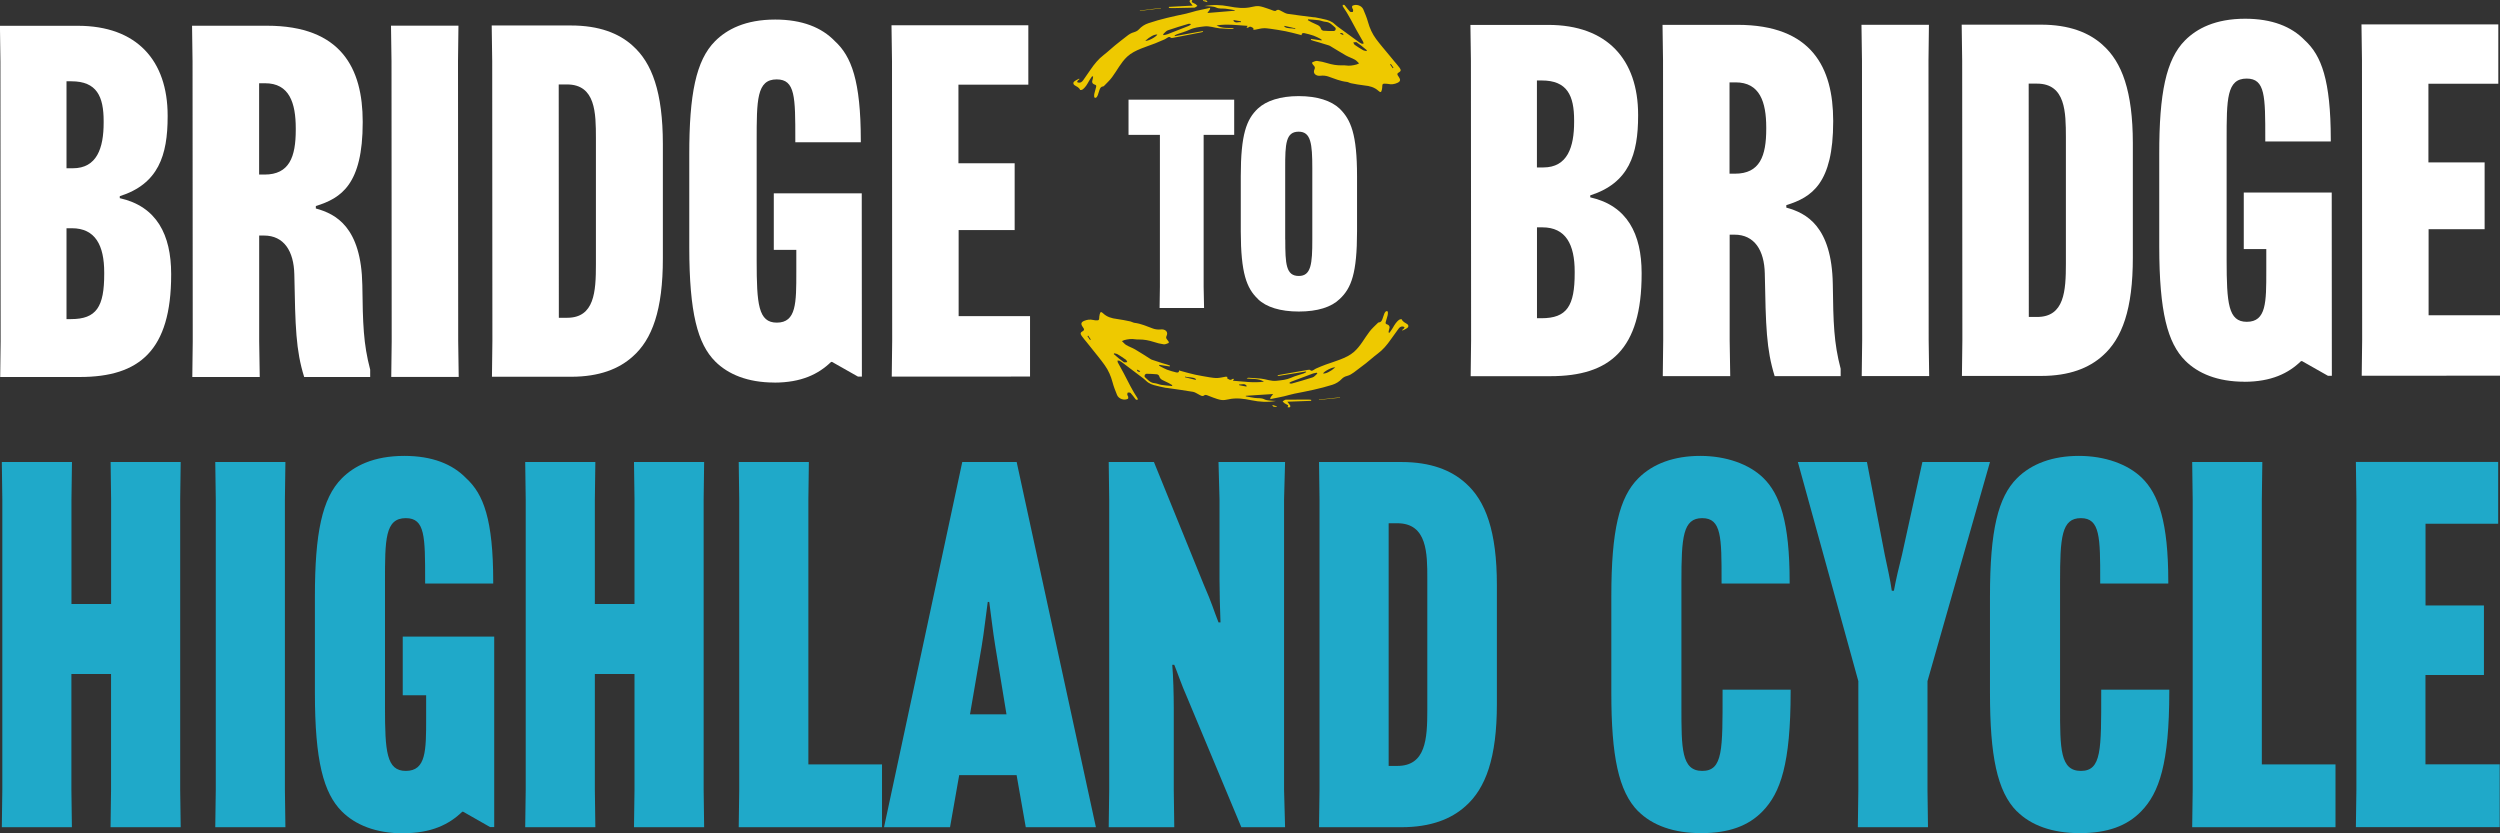 <?xml version="1.0" encoding="UTF-8"?>
<svg preserveAspectRatio="xMidYMid slice" xmlns="http://www.w3.org/2000/svg" width="210px" height="70px" viewBox="0 0 207 69" fill="none">
  <rect x="0" y="0" width="207" height="69" fill="#333333" stroke="none"/>
  <g clip-path="url(#clip0_4022_146)">
    <path d="M0.016 31.226L0.052 28.255L0.036 5.107L-0.005 2.136H6.431C11.33 2.13 13.881 5.018 13.881 9.571V9.655C13.881 12.866 13.117 15.227 9.917 16.245V16.407C12.993 17.096 14.167 19.456 14.172 22.668V22.751C14.172 29.017 11.549 31.215 6.608 31.215H0.016V31.226ZM5.512 13.932H6.037C8.021 13.932 8.587 12.261 8.582 10.146V10.026C8.582 7.989 8.016 6.731 5.912 6.731H5.507V13.932H5.512ZM5.881 26.422C7.985 26.422 8.634 25.404 8.629 22.678V22.558C8.629 20.323 7.896 18.898 5.954 18.898H5.507V26.422H5.87H5.881Z" fill="white"></path>
    <path d="M21.46 19.498V28.244L21.507 31.215H15.923L15.959 28.25L15.943 5.102L15.902 2.13H22.094C28.287 2.125 30.027 5.702 30.032 10.057V10.141C30.032 15.268 28.256 16.407 26.152 17.059V17.263C27.809 17.712 29.918 18.809 30.001 23.607C30.043 26.819 30.084 28.448 30.651 30.605V31.215H25.185C24.494 28.981 24.453 27.106 24.37 22.715C24.328 20.803 23.518 19.503 21.86 19.503H21.455L21.46 19.498ZM21.455 14.454H21.902C23.965 14.454 24.489 12.986 24.489 10.752V10.631C24.489 8.517 23.959 6.887 21.938 6.893H21.455V14.459V14.454Z" fill="white"></path>
    <path d="M37.96 2.12L37.923 5.091L37.939 28.239L37.981 31.21H32.396L32.432 28.244L32.417 5.096L32.375 2.125H37.96V2.12Z" fill="white"></path>
    <path d="M52.371 3.775C53.992 5.201 54.88 7.639 54.885 11.911V21.388C54.891 25.66 54.002 28.103 52.386 29.524C51.254 30.542 49.633 31.195 47.29 31.195H40.734L40.77 28.229L40.755 5.081L40.713 2.11H47.27C49.618 2.11 51.238 2.757 52.371 3.77V3.775ZM46.262 6.992L46.272 26.312H46.958C49.223 26.312 49.342 24.156 49.342 21.879V11.425C49.337 9.389 49.332 6.992 46.947 6.992H46.262Z" fill="white"></path>
    <path d="M64.122 31.675C61.898 31.675 60.278 30.986 59.223 29.931C57.763 28.469 57.078 25.905 57.072 20.495V12.809C57.067 7.806 57.628 4.997 59.207 3.41C60.179 2.433 61.717 1.619 64.184 1.619C66.408 1.619 68.029 2.266 69.125 3.405C70.501 4.663 71.27 6.699 71.275 11.618V11.78H65.852V11.535C65.852 8.036 65.852 6.574 64.309 6.574C62.652 6.574 62.652 8.282 62.652 11.66V21.628C62.657 25.169 62.782 26.714 64.319 26.714C65.94 26.714 65.935 25.085 65.935 22.521V20.689H64.07V16.01H71.353L71.364 31.184H71.042L68.896 29.968H68.813C67.764 30.986 66.345 31.675 64.122 31.68V31.675Z" fill="white"></path>
    <path d="M79.375 19.059V26.177H85.287V31.179L73.837 31.184L73.873 28.213L73.858 5.065L73.816 2.094H85.146V7.008H79.359V13.519H84.014V19.049H79.359L79.375 19.059Z" fill="white"></path>
    <path d="M99.661 11.169V23.743L99.697 25.503H96.014L96.04 23.743V11.169H93.442V8.25H102.191V11.169H99.656H99.661Z" fill="white"></path>
    <path d="M104.155 24.756C103.219 23.863 102.742 22.631 102.736 19.159V14.595C102.736 11.117 103.209 9.89 104.144 8.997C104.84 8.344 106.009 7.958 107.531 7.958C109.079 7.958 110.228 8.344 110.918 8.992C111.854 9.906 112.363 11.117 112.363 14.59V19.153C112.363 22.631 111.89 23.858 110.929 24.756C110.238 25.43 109.09 25.795 107.542 25.795C106.02 25.795 104.846 25.435 104.155 24.762V24.756ZM106.42 19.832C106.42 21.858 106.477 22.85 107.542 22.85C108.555 22.85 108.664 21.858 108.659 19.832V13.921C108.659 11.895 108.544 10.903 107.531 10.903C106.466 10.903 106.409 11.895 106.414 13.921V19.832H106.42Z" fill="white"></path>
    <path d="M121.771 31.153L121.807 28.182L121.792 5.034L121.75 2.063H128.187C133.085 2.057 135.636 4.945 135.636 9.498V9.582C135.636 12.793 134.873 15.153 131.672 16.177V16.339C134.748 17.028 135.922 19.388 135.927 22.6V22.683C135.927 28.949 133.304 31.148 128.363 31.148H121.766L121.771 31.153ZM127.267 13.864H127.792C129.776 13.864 130.343 12.193 130.337 10.078V9.958C130.337 7.921 129.771 6.663 127.662 6.663H127.257V13.864H127.267ZM127.636 26.349C129.74 26.349 130.389 25.331 130.384 22.605V22.485C130.384 20.25 129.652 18.824 127.709 18.824H127.262V26.349H127.626H127.636Z" fill="white"></path>
    <path d="M143.216 19.425V28.171L143.263 31.142H137.678L137.714 28.177L137.699 5.029L137.657 2.057H143.85C150.042 2.052 151.782 5.629 151.788 9.984V10.068C151.788 15.195 150.011 16.334 147.907 16.986V17.19C149.564 17.639 151.673 18.736 151.756 23.534C151.798 26.746 151.84 28.375 152.406 30.532V31.142H146.941C146.25 28.907 146.208 27.033 146.125 22.642C146.084 20.73 145.273 19.43 143.616 19.43H143.211L143.216 19.425ZM143.211 14.381H143.657C145.72 14.381 146.245 12.913 146.245 10.678V10.558C146.245 8.444 145.715 6.814 143.694 6.82H143.205V14.386L143.211 14.381Z" fill="white"></path>
    <path d="M159.715 2.047L159.679 5.018L159.694 28.166L159.736 31.137H154.151L154.188 28.171L154.172 5.023L154.13 2.052H159.715V2.047Z" fill="white"></path>
    <path d="M174.084 3.707C175.705 5.128 176.594 7.572 176.599 11.843V21.32C176.604 25.592 175.716 28.03 174.1 29.456C172.967 30.474 171.347 31.127 169.004 31.127H162.448L162.484 28.161L162.468 5.013L162.427 2.042H168.983C171.331 2.042 172.947 2.689 174.084 3.702V3.707ZM167.975 6.924L167.985 26.244H168.671C170.936 26.244 171.056 24.088 171.056 21.811V11.357C171.05 9.321 171.045 6.924 168.661 6.924H167.975Z" fill="white"></path>
    <path d="M185.836 31.607C183.612 31.607 181.991 30.918 180.937 29.863C179.477 28.401 178.791 25.837 178.786 20.427V12.741C178.781 7.739 179.342 4.929 180.921 3.342C181.893 2.365 183.43 1.551 185.898 1.551C188.121 1.551 189.742 2.198 190.838 3.337C192.215 4.595 192.984 6.632 192.989 11.55V11.712H187.565V11.467C187.565 7.968 187.565 6.506 186.023 6.506C184.365 6.506 184.365 8.214 184.365 11.592V21.561C184.371 25.101 184.495 26.646 186.033 26.646C187.654 26.646 187.649 25.017 187.649 22.453V20.621H185.784V15.942H193.067L193.077 31.116H192.755L190.61 29.9H190.527C189.477 30.918 188.059 31.607 185.83 31.612L185.836 31.607Z" fill="white"></path>
    <path d="M201.088 18.986V26.104H207V31.106L195.55 31.111L195.587 28.14L195.571 4.992L195.53 2.021H206.86V6.934H201.073V13.446H205.727V18.976H201.073L201.088 18.986Z" fill="white"></path>
    <path d="M94.409 30.73C94.409 30.73 94.388 30.767 94.383 30.782C94.222 30.793 94.165 30.761 94.133 30.599C94.243 30.652 94.326 30.688 94.409 30.73ZM90.32 28.103C90.32 28.103 90.279 28.135 90.253 28.15C90.18 28.046 90.112 27.942 90.04 27.832C90.061 27.816 90.081 27.806 90.102 27.79C90.175 27.895 90.242 27.999 90.315 28.103M102.606 31.889C102.606 31.889 102.606 31.842 102.612 31.821C102.814 31.863 103.053 31.712 103.219 31.941C103.219 31.962 103.209 31.983 103.209 32.009C103.007 31.973 102.804 31.931 102.606 31.894M99.022 31.388C99.022 31.388 99.011 31.435 99.006 31.456C98.71 31.383 98.414 31.309 98.118 31.236C98.118 31.215 98.128 31.2 98.134 31.179C98.424 31.283 98.757 31.189 99.022 31.383M110.555 30.422C110.176 30.761 109.76 30.965 109.547 30.923C109.646 30.73 110.357 30.37 110.555 30.422ZM92.216 29.32L92.258 29.252C92.352 29.278 92.456 29.284 92.533 29.331C92.767 29.471 93.001 29.623 93.224 29.785C93.281 29.827 93.302 29.915 93.339 29.983C93.255 29.994 93.172 30.009 93.089 30.004C93.053 30.004 93.016 29.957 92.98 29.931C92.876 29.853 92.772 29.78 92.668 29.701C92.518 29.576 92.367 29.445 92.216 29.315M106.783 31.748C106.783 31.748 106.773 31.706 106.768 31.686C106.82 31.654 106.872 31.618 106.929 31.597C107.521 31.372 108.113 31.148 108.711 30.928C108.815 30.892 108.929 30.881 109.038 30.86C109.048 30.887 109.064 30.907 109.074 30.934C108.944 31.043 108.83 31.2 108.685 31.247C108.118 31.435 107.537 31.591 106.96 31.759C106.908 31.774 106.846 31.753 106.788 31.748M97.063 31.889C97.063 31.889 97.048 31.941 97.043 31.962C96.746 31.931 96.45 31.915 96.159 31.868C95.967 31.837 95.785 31.743 95.593 31.727C95.235 31.701 95.032 31.435 94.798 31.226C94.762 31.195 94.762 31.095 94.788 31.043C94.809 31.001 94.882 30.949 94.928 30.949C95.214 30.949 95.5 30.965 95.785 30.991C95.858 30.996 95.962 31.069 95.978 31.137C96.019 31.294 96.113 31.398 96.248 31.466C96.419 31.55 96.596 31.628 96.767 31.717C96.871 31.769 96.965 31.832 97.063 31.889ZM92.892 28.244C92.98 28.208 93.032 28.177 93.089 28.161C93.385 28.082 93.681 28.041 93.993 28.093C94.092 28.109 94.196 28.109 94.294 28.109C94.721 28.103 95.126 28.182 95.531 28.312C95.801 28.401 96.082 28.474 96.362 28.511C96.487 28.526 96.627 28.448 96.762 28.401C96.778 28.396 96.783 28.317 96.762 28.286C96.726 28.224 96.679 28.166 96.632 28.109C96.559 28.02 96.528 27.936 96.591 27.816C96.658 27.68 96.669 27.513 96.554 27.404C96.44 27.294 96.289 27.258 96.108 27.278C95.9 27.299 95.666 27.278 95.469 27.205C94.965 27.017 94.471 26.793 93.931 26.73C93.817 26.714 93.713 26.641 93.598 26.615C93.23 26.542 92.861 26.459 92.487 26.412C92.05 26.359 91.655 26.25 91.328 25.936C91.172 25.785 91.1 25.816 91.053 26.036C91.027 26.145 91.016 26.26 91.011 26.37C91.011 26.479 90.954 26.526 90.855 26.526C90.746 26.526 90.627 26.526 90.523 26.495C90.258 26.427 90.003 26.469 89.764 26.568C89.51 26.678 89.479 26.819 89.635 27.049C89.666 27.096 89.702 27.137 89.728 27.19C89.775 27.284 89.77 27.357 89.66 27.414C89.458 27.519 89.427 27.618 89.557 27.806C89.686 27.994 89.842 28.166 89.988 28.349C90.128 28.526 90.268 28.699 90.409 28.876C90.762 29.325 91.136 29.764 91.468 30.234C91.775 30.662 91.983 31.137 92.118 31.649C92.211 32.009 92.352 32.359 92.492 32.704C92.622 33.028 93.089 33.189 93.391 33.017C93.422 33.001 93.427 32.907 93.416 32.855C93.406 32.792 93.344 32.735 93.339 32.678C93.333 32.62 93.359 32.511 93.385 32.505C93.463 32.495 93.572 32.495 93.614 32.542C93.754 32.688 93.868 32.855 93.993 33.012C94.019 33.043 94.04 33.085 94.071 33.095C94.108 33.111 94.154 33.095 94.196 33.101C94.196 33.059 94.211 33.007 94.191 32.98C93.749 32.322 93.416 31.612 93.048 30.913C92.887 30.61 92.715 30.312 92.554 30.009C92.533 29.968 92.539 29.91 92.528 29.858C92.58 29.858 92.642 29.847 92.689 29.868C92.788 29.921 92.881 29.983 92.97 30.051C93.546 30.485 94.123 30.918 94.7 31.357C94.83 31.456 94.939 31.591 95.079 31.68C95.224 31.774 95.385 31.847 95.552 31.889C95.863 31.978 96.186 32.041 96.502 32.108C96.549 32.119 96.601 32.114 96.653 32.124C97.365 32.229 98.076 32.322 98.783 32.443C98.954 32.474 99.105 32.589 99.266 32.667C99.417 32.74 99.557 32.871 99.739 32.719C99.775 32.688 99.874 32.704 99.931 32.719C100.102 32.777 100.269 32.86 100.445 32.918C100.669 32.991 100.887 33.085 101.116 33.116C101.308 33.142 101.51 33.116 101.703 33.069C102.352 32.918 102.991 33.012 103.625 33.142C104.295 33.283 104.97 33.32 105.651 33.2C105.464 33.189 105.277 33.189 105.095 33.163C104.96 33.148 104.809 33.127 104.69 33.064C104.435 32.934 104.16 32.986 103.895 32.949C103.645 32.918 103.396 32.86 103.152 32.819C103.152 32.803 103.152 32.787 103.152 32.772C103.905 32.719 104.659 32.672 105.412 32.625C105.318 32.787 105.152 32.881 105.183 33.048C105.308 33.022 105.391 33.001 105.479 32.986C105.76 32.928 106.04 32.881 106.321 32.813C106.612 32.745 106.898 32.651 107.188 32.594C108.238 32.39 109.287 32.187 110.311 31.863C110.622 31.764 110.887 31.602 111.116 31.357C111.22 31.247 111.386 31.163 111.542 31.127C111.755 31.069 111.932 30.96 112.103 30.834C112.435 30.584 112.768 30.338 113.095 30.082C113.422 29.827 113.729 29.539 114.061 29.294C114.503 28.97 114.846 28.558 115.158 28.109C115.365 27.816 115.578 27.529 115.786 27.237C115.875 27.111 115.989 27.017 116.15 27.033C116.202 27.033 116.249 27.07 116.301 27.09C116.275 27.137 116.254 27.184 116.223 27.226C116.186 27.263 116.139 27.294 116.098 27.325C116.108 27.341 116.119 27.357 116.129 27.372C116.275 27.294 116.441 27.231 116.56 27.122C116.649 27.043 116.623 26.902 116.508 26.829C116.342 26.72 116.15 26.646 116.062 26.443C116.056 26.422 115.937 26.427 115.89 26.453C115.625 26.62 115.475 26.887 115.324 27.148C115.241 27.289 115.142 27.419 115.049 27.555C115.023 27.545 114.997 27.534 114.971 27.524C114.986 27.445 114.986 27.357 115.017 27.284C115.106 27.07 115.049 26.918 114.825 26.85C114.695 26.808 114.726 26.714 114.747 26.631C114.789 26.459 114.846 26.297 114.893 26.124C114.913 26.041 114.919 25.957 114.919 25.874C114.919 25.837 114.893 25.769 114.867 25.764C114.825 25.754 114.763 25.764 114.732 25.795C114.685 25.848 114.643 25.91 114.617 25.978C114.565 26.114 114.524 26.255 114.472 26.396C114.42 26.542 114.358 26.683 114.171 26.694C114.139 26.694 114.103 26.714 114.082 26.741C113.854 26.97 113.604 27.19 113.407 27.445C112.976 28.004 112.659 28.646 112.124 29.122C111.786 29.424 111.381 29.607 110.965 29.769C110.576 29.921 110.181 30.041 109.786 30.182C109.511 30.281 109.241 30.396 108.976 30.511C108.918 30.532 108.872 30.573 108.815 30.605C108.705 30.662 108.607 30.767 108.477 30.636C108.446 30.605 108.357 30.615 108.295 30.625C107.5 30.761 106.711 30.902 105.916 31.043C105.874 31.048 105.833 31.075 105.791 31.085C105.791 31.101 105.796 31.122 105.801 31.137C106.581 31.012 107.36 30.887 108.134 30.761C108.139 30.782 108.144 30.798 108.15 30.819C108.082 30.85 108.02 30.892 107.952 30.918C107.604 31.038 107.246 31.122 106.913 31.273C106.524 31.451 106.113 31.482 105.698 31.529C105.256 31.581 104.846 31.398 104.42 31.351C104.071 31.315 103.718 31.299 103.365 31.278C103.318 31.278 103.271 31.299 103.225 31.341C103.697 31.398 104.196 31.315 104.659 31.602C103.781 31.722 102.949 31.586 102.087 31.524C102.123 31.466 102.144 31.43 102.175 31.383C102.16 31.377 102.149 31.367 102.134 31.367C102.103 31.367 102.056 31.367 102.035 31.383C101.858 31.539 101.734 31.393 101.604 31.32C101.614 31.283 101.625 31.252 101.63 31.215C101.583 31.205 101.536 31.179 101.495 31.189C101.261 31.226 101.032 31.289 100.799 31.299C100.591 31.309 100.373 31.273 100.165 31.242C99.76 31.174 99.354 31.106 98.954 31.022C98.606 30.949 98.263 30.845 97.921 30.756C97.827 30.73 97.728 30.704 97.624 30.672C97.635 30.845 97.51 30.866 97.385 30.834C97.136 30.772 96.887 30.704 96.643 30.615C96.45 30.542 96.269 30.438 96.082 30.343C96.035 30.323 96.004 30.281 95.962 30.25C95.967 30.234 95.972 30.223 95.983 30.208C96.274 30.255 96.559 30.297 96.85 30.343C96.856 30.317 96.866 30.291 96.871 30.265C96.793 30.239 96.721 30.208 96.643 30.187C96.508 30.145 96.367 30.108 96.232 30.067C95.962 29.978 95.692 29.889 95.422 29.8C95.37 29.785 95.318 29.764 95.271 29.733C94.845 29.466 94.43 29.189 93.998 28.939C93.759 28.798 93.489 28.709 93.25 28.568C93.126 28.495 93.032 28.37 92.902 28.25" fill="#EEC900"></path>
    <path d="M106.664 33.555C106.648 33.607 106.633 33.649 106.612 33.722C106.685 33.722 106.747 33.743 106.794 33.722C106.825 33.706 106.856 33.623 106.835 33.591C106.778 33.492 106.7 33.403 106.591 33.262C107.272 33.236 107.916 33.215 108.565 33.189C108.565 33.163 108.565 33.132 108.565 33.106C108.508 33.101 108.451 33.09 108.394 33.085C108.295 33.085 108.196 33.085 108.098 33.085C107.547 33.085 106.996 33.09 106.451 33.095C106.435 33.095 106.414 33.095 106.399 33.106C106.331 33.148 106.269 33.189 106.201 33.231C106.253 33.283 106.295 33.346 106.357 33.388C106.451 33.45 106.555 33.497 106.669 33.555" fill="#EEC900"></path>
    <path d="M109.209 33.116C109.791 33.054 110.373 32.991 110.955 32.928C110.955 32.918 110.955 32.907 110.955 32.897C110.373 32.96 109.791 33.022 109.209 33.085C109.209 33.095 109.209 33.106 109.209 33.116Z" fill="#EEC900"></path>
    <path d="M105.713 33.638C105.594 33.602 105.469 33.565 105.349 33.529C105.417 33.769 105.583 33.644 105.703 33.696C105.703 33.675 105.708 33.654 105.713 33.633" fill="#EEC900"></path>
    <path d="M110.965 2.788C110.965 2.788 110.981 2.752 110.991 2.736C111.152 2.726 111.215 2.757 111.241 2.914C111.131 2.867 111.048 2.825 110.96 2.788M115.1 5.342C115.1 5.342 115.142 5.311 115.163 5.295C115.235 5.399 115.308 5.504 115.381 5.608C115.36 5.624 115.339 5.639 115.319 5.65C115.246 5.545 115.173 5.441 115.1 5.342ZM102.752 1.77C102.752 1.77 102.752 1.817 102.747 1.838C102.544 1.796 102.31 1.958 102.134 1.728C102.134 1.708 102.139 1.687 102.144 1.661C102.347 1.697 102.549 1.728 102.752 1.765M106.342 2.209C106.342 2.209 106.352 2.162 106.357 2.141C106.653 2.209 106.949 2.277 107.251 2.345L107.24 2.402C106.949 2.303 106.617 2.402 106.347 2.214M94.829 3.378C95.204 3.034 95.619 2.82 95.827 2.862C95.733 3.06 95.027 3.431 94.829 3.378ZM113.178 4.162C113.178 4.162 113.152 4.209 113.142 4.23C113.048 4.203 112.944 4.198 112.867 4.157C112.628 4.021 112.394 3.869 112.17 3.713C112.113 3.671 112.092 3.582 112.051 3.514C112.134 3.504 112.217 3.483 112.3 3.488C112.337 3.488 112.373 3.535 112.409 3.561C112.513 3.634 112.622 3.707 112.721 3.786C112.877 3.906 113.028 4.036 113.178 4.162ZM98.575 1.984C98.575 1.984 98.585 2.026 98.596 2.047C98.544 2.078 98.492 2.115 98.435 2.141C97.848 2.376 97.256 2.611 96.668 2.835C96.565 2.877 96.45 2.888 96.341 2.909C96.331 2.882 96.315 2.862 96.305 2.835C96.435 2.726 96.544 2.564 96.689 2.512C97.256 2.313 97.832 2.146 98.404 1.974C98.456 1.958 98.518 1.974 98.575 1.979M108.29 1.676C108.29 1.676 108.305 1.624 108.311 1.598C108.607 1.624 108.903 1.64 109.194 1.676C109.386 1.702 109.568 1.796 109.76 1.807C110.118 1.828 110.326 2.089 110.565 2.292C110.602 2.324 110.602 2.423 110.581 2.475C110.56 2.522 110.487 2.569 110.44 2.569C110.155 2.569 109.869 2.569 109.583 2.543C109.511 2.538 109.407 2.465 109.386 2.402C109.339 2.245 109.246 2.146 109.111 2.078C108.939 1.995 108.763 1.922 108.591 1.838C108.487 1.786 108.388 1.728 108.29 1.671M112.529 5.248C112.441 5.29 112.389 5.321 112.331 5.337C112.035 5.42 111.739 5.467 111.433 5.42C111.334 5.404 111.23 5.404 111.131 5.41C110.705 5.425 110.3 5.352 109.89 5.227C109.62 5.143 109.334 5.076 109.053 5.044C108.929 5.029 108.788 5.112 108.659 5.159C108.643 5.164 108.638 5.243 108.659 5.274C108.695 5.337 108.747 5.394 108.794 5.446C108.872 5.535 108.898 5.613 108.84 5.739C108.773 5.874 108.768 6.047 108.887 6.151C109.007 6.256 109.157 6.292 109.339 6.271C109.547 6.245 109.781 6.266 109.978 6.334C110.487 6.511 110.981 6.726 111.526 6.783C111.641 6.793 111.744 6.872 111.864 6.893C112.233 6.961 112.607 7.039 112.976 7.075C113.412 7.117 113.807 7.222 114.145 7.53C114.306 7.681 114.373 7.645 114.42 7.425C114.441 7.316 114.456 7.201 114.456 7.091C114.456 6.981 114.508 6.929 114.612 6.929C114.721 6.929 114.841 6.929 114.945 6.95C115.209 7.013 115.464 6.971 115.703 6.861C115.958 6.746 115.984 6.605 115.828 6.381C115.797 6.334 115.76 6.292 115.734 6.24C115.682 6.146 115.687 6.078 115.797 6.015C115.999 5.906 116.025 5.807 115.895 5.624C115.76 5.436 115.604 5.269 115.459 5.091C115.313 4.919 115.173 4.747 115.028 4.569C114.664 4.125 114.285 3.692 113.942 3.232C113.63 2.809 113.412 2.339 113.272 1.828C113.173 1.467 113.028 1.123 112.882 0.778C112.747 0.454 112.28 0.308 111.978 0.48C111.947 0.496 111.947 0.59 111.957 0.642C111.973 0.705 112.03 0.757 112.041 0.82C112.046 0.877 112.025 0.992 111.999 0.992C111.921 1.003 111.812 1.003 111.77 0.956C111.63 0.815 111.511 0.647 111.386 0.491C111.36 0.46 111.339 0.423 111.303 0.407C111.266 0.392 111.22 0.407 111.178 0.407C111.178 0.449 111.168 0.501 111.183 0.527C111.635 1.175 111.983 1.885 112.363 2.574C112.529 2.877 112.706 3.17 112.872 3.467C112.898 3.509 112.893 3.566 112.898 3.619C112.846 3.619 112.783 3.634 112.737 3.613C112.638 3.566 112.539 3.504 112.451 3.436C111.864 3.013 111.282 2.59 110.7 2.162C110.565 2.063 110.456 1.927 110.316 1.843C110.17 1.754 110.004 1.681 109.843 1.64C109.531 1.556 109.209 1.504 108.892 1.436C108.846 1.426 108.794 1.436 108.742 1.426C108.03 1.332 107.318 1.253 106.607 1.144C106.435 1.117 106.279 1.003 106.118 0.929C105.968 0.856 105.827 0.731 105.646 0.888C105.609 0.919 105.51 0.909 105.453 0.888C105.277 0.83 105.11 0.752 104.934 0.7C104.71 0.627 104.487 0.543 104.258 0.512C104.066 0.491 103.864 0.522 103.671 0.569C103.027 0.731 102.388 0.653 101.749 0.527C101.074 0.397 100.399 0.376 99.723 0.507C99.91 0.512 100.097 0.512 100.284 0.533C100.425 0.548 100.57 0.564 100.689 0.621C100.949 0.747 101.219 0.689 101.484 0.721C101.734 0.752 101.983 0.799 102.232 0.841C102.232 0.856 102.232 0.872 102.232 0.888C101.479 0.95 100.726 1.013 99.973 1.076C100.066 0.914 100.227 0.815 100.191 0.647C100.066 0.679 99.983 0.7 99.895 0.715C99.614 0.778 99.334 0.83 99.058 0.898C98.767 0.971 98.487 1.07 98.196 1.133C97.152 1.352 96.102 1.577 95.089 1.922C94.778 2.026 94.518 2.193 94.294 2.439C94.191 2.553 94.024 2.632 93.874 2.674C93.661 2.731 93.484 2.846 93.318 2.976C92.99 3.232 92.658 3.483 92.336 3.749C92.014 4.01 91.713 4.303 91.385 4.553C90.949 4.888 90.611 5.305 90.305 5.754C90.102 6.052 89.894 6.344 89.692 6.637C89.603 6.762 89.494 6.861 89.328 6.846C89.276 6.846 89.229 6.809 89.177 6.793C89.203 6.746 89.219 6.694 89.255 6.658C89.286 6.616 89.338 6.59 89.38 6.559C89.37 6.543 89.359 6.527 89.349 6.511C89.203 6.595 89.042 6.658 88.923 6.767C88.835 6.851 88.866 6.987 88.98 7.06C89.146 7.169 89.344 7.232 89.432 7.441C89.442 7.462 89.557 7.457 89.603 7.431C89.868 7.258 90.009 6.992 90.159 6.726C90.237 6.585 90.336 6.449 90.429 6.313C90.455 6.324 90.481 6.334 90.507 6.344C90.497 6.428 90.497 6.511 90.466 6.585C90.383 6.804 90.445 6.95 90.668 7.013C90.798 7.049 90.772 7.149 90.751 7.232C90.71 7.404 90.658 7.572 90.616 7.739C90.596 7.822 90.59 7.906 90.596 7.989C90.596 8.026 90.627 8.094 90.653 8.099C90.694 8.109 90.757 8.094 90.788 8.062C90.835 8.01 90.871 7.942 90.897 7.88C90.949 7.744 90.985 7.598 91.032 7.462C91.084 7.316 91.141 7.175 91.328 7.159C91.359 7.159 91.396 7.133 91.416 7.112C91.64 6.877 91.884 6.658 92.076 6.397C92.497 5.833 92.803 5.185 93.328 4.694C93.661 4.386 94.061 4.193 94.471 4.026C94.856 3.869 95.25 3.744 95.64 3.593C95.91 3.488 96.18 3.368 96.445 3.253C96.502 3.227 96.549 3.19 96.601 3.159C96.705 3.102 96.804 2.992 96.939 3.123C96.975 3.154 97.058 3.143 97.121 3.133C97.91 2.982 98.7 2.825 99.489 2.674C99.531 2.663 99.573 2.642 99.614 2.627C99.614 2.611 99.609 2.59 99.604 2.574C98.83 2.715 98.05 2.851 97.276 2.992C97.271 2.971 97.266 2.955 97.261 2.935C97.328 2.898 97.391 2.856 97.458 2.835C97.801 2.71 98.159 2.621 98.487 2.465C98.876 2.277 99.282 2.24 99.697 2.188C100.139 2.13 100.549 2.303 100.98 2.345C101.328 2.376 101.682 2.386 102.035 2.402C102.082 2.402 102.128 2.381 102.17 2.339C101.697 2.292 101.199 2.381 100.731 2.104C101.604 1.969 102.44 2.089 103.303 2.141C103.266 2.198 103.245 2.235 103.214 2.282C103.23 2.287 103.24 2.298 103.256 2.298C103.287 2.298 103.334 2.298 103.355 2.282C103.526 2.125 103.656 2.266 103.786 2.334C103.775 2.371 103.77 2.402 103.76 2.439C103.806 2.449 103.853 2.47 103.895 2.465C104.129 2.428 104.357 2.355 104.586 2.339C104.794 2.324 105.012 2.36 105.22 2.386C105.625 2.444 106.03 2.506 106.435 2.585C106.783 2.653 107.126 2.747 107.474 2.835C107.573 2.856 107.666 2.888 107.775 2.914C107.765 2.741 107.89 2.721 108.014 2.747C108.264 2.804 108.518 2.867 108.757 2.95C108.95 3.018 109.137 3.117 109.324 3.211C109.37 3.232 109.407 3.274 109.443 3.305C109.438 3.321 109.433 3.331 109.427 3.347C109.137 3.305 108.851 3.269 108.56 3.227C108.555 3.253 108.544 3.279 108.539 3.305C108.617 3.331 108.69 3.358 108.768 3.384C108.903 3.425 109.043 3.457 109.178 3.499C109.448 3.582 109.718 3.666 109.994 3.749C110.046 3.765 110.103 3.786 110.15 3.817C110.581 4.073 111.002 4.344 111.438 4.59C111.682 4.726 111.947 4.809 112.191 4.945C112.316 5.013 112.409 5.138 112.544 5.258" fill="#EEC900"></path>
    <path d="M98.669 0.178C98.684 0.12 98.7 0.084 98.721 0.01C98.648 0.01 98.586 -0.01 98.544 0.01C98.513 0.026 98.487 0.115 98.502 0.141C98.565 0.24 98.643 0.324 98.752 0.465C98.071 0.501 97.427 0.538 96.783 0.569C96.783 0.595 96.783 0.627 96.783 0.653C96.84 0.658 96.897 0.668 96.954 0.668C97.053 0.668 97.152 0.668 97.251 0.668C97.801 0.658 98.347 0.642 98.897 0.632C98.913 0.632 98.934 0.632 98.949 0.621C99.017 0.58 99.079 0.533 99.147 0.491C99.095 0.439 99.048 0.376 98.991 0.339C98.897 0.282 98.793 0.235 98.679 0.178" fill="#EEC900"></path>
    <path d="M96.128 0.658C95.546 0.731 94.965 0.804 94.383 0.872C94.383 0.882 94.383 0.893 94.383 0.903L96.123 0.689C96.123 0.689 96.123 0.668 96.123 0.658" fill="#EEC900"></path>
    <path d="M99.614 0.078C99.734 0.11 99.858 0.146 99.978 0.178C99.905 -0.063 99.739 0.063 99.619 0.016C99.619 0.037 99.614 0.057 99.609 0.078" fill="#EEC900"></path>
    <path d="M14.962 38.255L14.92 41.34V65.407L14.962 68.493H9.154L9.195 65.407V55.805H5.912V65.407L5.953 68.493H0.151L0.192 65.407V41.34L0.151 38.255H5.959L5.917 41.34V50.009H9.2V41.34L9.159 38.255H14.967H14.962Z" fill="#1FA9C9"></path>
    <path d="M23.632 38.255L23.59 41.34V65.407L23.632 68.493H17.824L17.866 65.407V41.34L17.824 38.255H23.632Z" fill="#1FA9C9"></path>
    <path d="M33.394 69C31.082 69 29.398 68.279 28.302 67.183C26.785 65.658 26.074 62.995 26.074 57.371V49.377C26.074 44.176 26.661 41.257 28.302 39.607C29.31 38.594 30.91 37.748 33.477 37.748C35.788 37.748 37.472 38.427 38.609 39.607C40.038 40.917 40.838 43.032 40.838 48.15V48.317H35.201V48.061C35.201 44.426 35.201 42.902 33.601 42.902C31.877 42.902 31.877 44.677 31.877 48.186V58.546C31.877 62.227 32.001 63.831 33.601 63.831C35.285 63.831 35.285 62.139 35.285 59.476V57.57H33.347V52.708H40.921V68.483H40.583L38.355 67.214H38.272C37.175 68.274 35.705 68.99 33.388 68.99L33.394 69Z" fill="#1FA9C9"></path>
    <path d="M58.303 38.255L58.262 41.34V65.407L58.303 68.493H52.495L52.537 65.407V55.805H49.254V65.407L49.295 68.493H43.487L43.529 65.407V41.34L43.487 38.255H49.295L49.254 41.34V50.009H52.537V41.34L52.495 38.255H58.303Z" fill="#1FA9C9"></path>
    <path d="M61.166 68.493L61.208 65.407V41.34L61.166 38.255H66.974L66.933 41.34V63.293H73.031V68.493H61.166Z" fill="#1FA9C9"></path>
    <path d="M78.668 68.493H73.198L79.676 38.255H84.18L90.741 68.493H84.933L84.175 64.18H79.421L78.663 68.493H78.668ZM80.309 59.147H83.338L82.413 53.523C82.206 52.296 82.034 50.687 81.909 49.842H81.785C81.66 50.687 81.489 52.296 81.281 53.523L80.315 59.147H80.309Z" fill="#1FA9C9"></path>
    <path d="M91.842 65.407V41.34L91.801 38.255H95.546L99.671 48.406C100.388 50.056 100.43 50.353 100.892 51.533H101.058C101.017 50.52 100.975 49.037 100.975 47.983V41.34L100.892 38.255H106.404L106.321 41.34V65.407L106.404 68.493H102.783L98.279 57.711C97.858 56.781 97.396 55.429 97.23 55.048H97.063C97.146 56.019 97.188 57.502 97.188 58.598V65.407L97.23 68.493H91.801L91.842 65.407Z" fill="#1FA9C9"></path>
    <path d="M121.335 39.988C123.018 41.466 123.942 44.004 123.942 48.447V58.301C123.942 62.739 123.018 65.277 121.335 66.76C120.155 67.815 118.472 68.493 116.03 68.493H109.215L109.256 65.407V41.34L109.215 38.255H116.03C118.472 38.255 120.155 38.933 121.335 39.988ZM114.981 43.33V63.418H115.698C118.056 63.418 118.181 61.178 118.181 58.807V47.936C118.181 45.821 118.181 43.325 115.698 43.325H114.981V43.33Z" fill="#1FA9C9"></path>
    <path d="M135.647 67.183C134.005 65.533 133.418 62.572 133.418 57.371V49.377C133.418 43.878 134.088 41.173 135.647 39.607C136.867 38.38 138.634 37.748 140.779 37.748C142.925 37.748 144.821 38.427 145.995 39.565C147.382 40.917 148.182 43.246 148.182 48.15V48.317H142.546V48.061C142.546 44.51 142.546 42.902 140.946 42.902C139.345 42.902 139.221 44.468 139.221 48.186V58.546C139.221 61.972 139.221 63.831 140.946 63.831C142.67 63.831 142.629 62.055 142.629 57.361V57.105H148.265V57.272C148.265 63.235 147.424 65.648 145.948 67.167C144.769 68.394 143.127 68.984 140.857 68.984C138.587 68.984 136.815 68.347 135.641 67.167L135.647 67.183Z" fill="#1FA9C9"></path>
    <path d="M156.816 48.912C156.983 47.983 157.237 46.922 157.492 45.91L159.175 38.255H164.77L159.596 56.4V65.407L159.637 68.493H153.829L153.871 65.407V56.4L148.863 38.255H154.582L156.053 45.91C156.26 46.922 156.515 47.983 156.64 48.912H156.806H156.816Z" fill="#1FA9C9"></path>
    <path d="M166.998 67.183C165.357 65.533 164.77 62.572 164.77 57.371V49.377C164.77 43.878 165.445 41.173 166.998 39.607C168.219 38.38 169.986 37.748 172.131 37.748C174.277 37.748 176.173 38.427 177.347 39.565C178.734 40.917 179.534 43.246 179.534 48.15V48.317H173.897V48.061C173.897 44.51 173.897 42.902 172.297 42.902C170.697 42.902 170.573 44.468 170.573 48.186V58.546C170.573 61.972 170.573 63.831 172.297 63.831C174.022 63.831 173.981 62.055 173.981 57.361V57.105H179.617V57.272C179.617 63.235 178.775 65.648 177.3 67.167C176.121 68.394 174.479 68.984 172.209 68.984C169.939 68.984 168.167 68.347 166.993 67.167L166.998 67.183Z" fill="#1FA9C9"></path>
    <path d="M181.513 68.493L181.555 65.407V41.34L181.513 38.255H187.321L187.28 41.34V63.293H193.379V68.493H181.513Z" fill="#1FA9C9"></path>
    <path d="M200.828 55.888V63.287H206.974V68.488H195.067L195.109 65.402V41.335L195.067 38.249H206.849V43.367H200.834V50.134H205.67V55.888H200.834H200.828Z" fill="#1FA9C9"></path>
  </g>
  <defs>
    <clipPath id="clip0_4022_146">
      <rect width="207" height="69" fill="white"></rect>
    </clipPath>
  </defs>
</svg>
